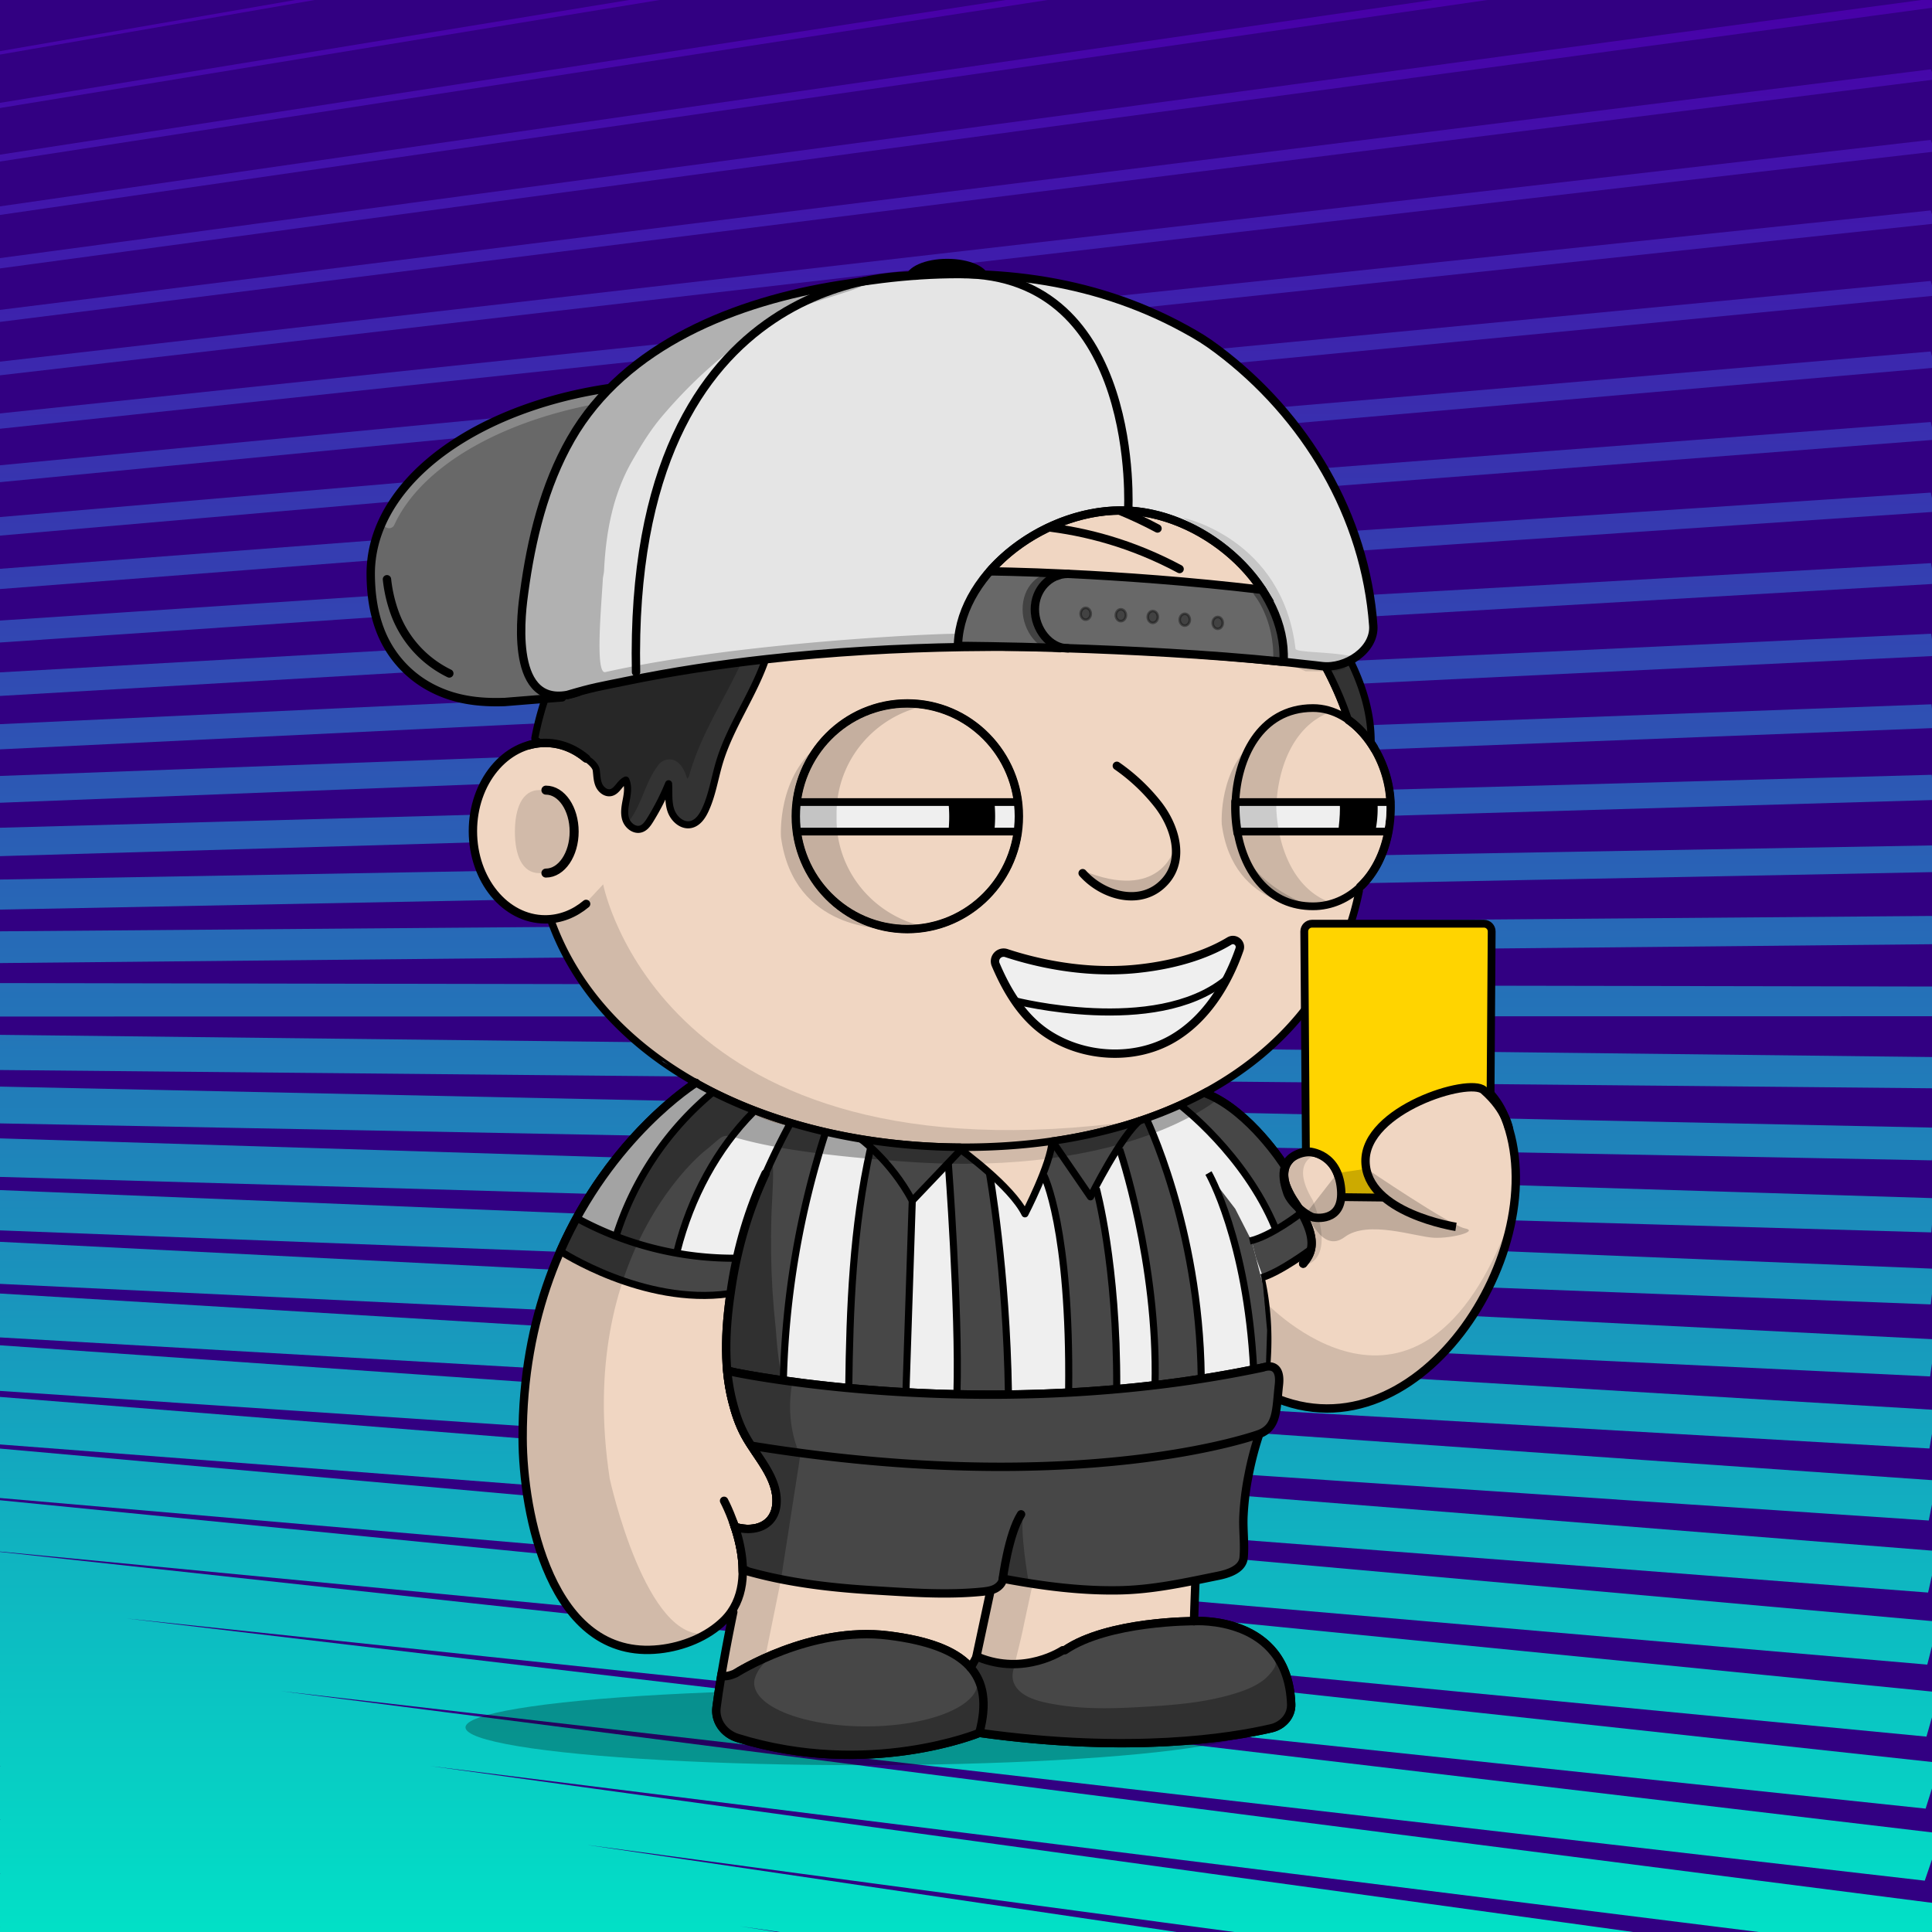 <svg xmlns="http://www.w3.org/2000/svg" xmlns:xlink="http://www.w3.org/1999/xlink" viewBox="0 0 3000 3000" width="100%" height="100%"><defs><style>.cls-1-490{fill:none;}.cls-2-490{clip-path:url(#clip-path);}.cls-3-490{fill:#320082;}.cls-4-490{fill:url(#linear-gradient-490);}.cls-5-490{fill:url(#linear-gradient-2-490);}.cls-6-490{fill:url(#linear-gradient-3-490);}.cls-7-490{fill:url(#linear-gradient-4-490);}.cls-8-490{fill:url(#linear-gradient-5-490);}.cls-9-490{fill:url(#linear-gradient-6-490);}.cls-1-4900-490{fill:url(#linear-gradient-7-490);}.cls-1-4901-490{fill:url(#linear-gradient-8-490);}.cls-1-4902-490{fill:url(#linear-gradient-9-490);}.cls-1-4903-490{fill:url(#linear-gradient-1-4900-490);}.cls-1-4904-490{fill:url(#linear-gradient-1-4901-490);}.cls-1-4905-490{fill:url(#linear-gradient-1-4902-490);}.cls-1-4906-490{fill:url(#linear-gradient-1-4903-490);}.cls-1-4907-490{fill:url(#linear-gradient-1-4904-490);}.cls-1-4908-490{fill:url(#linear-gradient-1-4905-490);}.cls-1-4909-490{fill:url(#linear-gradient-1-4906-490);}.cls-2-4900-490{fill:url(#linear-gradient-1-4907-490);}.cls-2-4901-490{fill:url(#linear-gradient-1-4908-490);}.cls-2-4902-490{fill:url(#linear-gradient-1-4909-490);}.cls-2-4903-490{fill:url(#linear-gradient-2-4900-490);}.cls-2-4904-490{fill:url(#linear-gradient-2-4901-490);}.cls-2-4905-490{fill:url(#linear-gradient-2-4902-490);}.cls-2-4906-490{fill:url(#linear-gradient-2-4903-490);}.cls-2-4907-490{fill:url(#linear-gradient-2-4904-490);}.cls-2-4908-490{fill:url(#linear-gradient-2-4905-490);}.cls-2-4909-490{fill:url(#linear-gradient-2-4906-490);}.cls-3-4900-490{fill:url(#linear-gradient-2-4907-490);}.cls-3-4901-490{fill:url(#linear-gradient-2-4908-490);}.cls-3-4902-490{fill:url(#linear-gradient-2-4909-490);}.cls-3-4903-490{fill:url(#linear-gradient-3-4900-490);}</style><clipPath id="clip-path"><rect class="cls-1-490" width="3000" height="3000"/></clipPath><linearGradient id="linear-gradient-490" x1="1489.91" y1="3066.39" x2="1489.91" y2="1.02" gradientUnits="userSpaceOnUse"><stop offset="0" stop-color="#00e6c7"/><stop offset="0.04" stop-color="#03dcc6"/><stop offset="0.71" stop-color="#343fb1"/><stop offset="1" stop-color="#4800a8"/></linearGradient><linearGradient id="linear-gradient-2-490" x1="1491.48" y1="3066.39" x2="1491.48" y2="1.03" xlink:href="#linear-gradient-490"/><linearGradient id="linear-gradient-3-490" x1="1491.59" y1="3066.39" x2="1491.59" y2="1.05" xlink:href="#linear-gradient-490"/><linearGradient id="linear-gradient-4-490" x1="1491.8" y1="3066.4" x2="1491.8" y2="1.01" xlink:href="#linear-gradient-490"/><linearGradient id="linear-gradient-5-490" x1="1491.9" y1="3066.4" x2="1491.9" y2="1" xlink:href="#linear-gradient-490"/><linearGradient id="linear-gradient-6-490" x1="1492.12" y1="3066.39" x2="1492.12" y2="1.02" xlink:href="#linear-gradient-490"/><linearGradient id="linear-gradient-7-490" x1="1492.22" y1="3066.4" x2="1492.22" y2="0.99" xlink:href="#linear-gradient-490"/><linearGradient id="linear-gradient-8-490" x1="1492.38" y1="3066.38" x2="1492.38" y2="1.04" xlink:href="#linear-gradient-490"/><linearGradient id="linear-gradient-9-490" x1="1492.43" y1="3066.34" x2="1492.43" y2="1.1" xlink:href="#linear-gradient-490"/><linearGradient id="linear-gradient-1-4900-490" x1="1492.59" y1="3066.45" x2="1492.59" y2="0.96" xlink:href="#linear-gradient-490"/><linearGradient id="linear-gradient-1-4901-490" x1="1492.69" y1="3066.38" x2="1492.69" y2="1.05" xlink:href="#linear-gradient-490"/><linearGradient id="linear-gradient-1-4902-490" x1="1492.85" y1="3067.55" x2="1492.85" y2="-0.21" xlink:href="#linear-gradient-490"/><linearGradient id="linear-gradient-1-4903-490" x1="1492.74" y1="3066.43" x2="1492.74" y2="0.92" xlink:href="#linear-gradient-490"/><linearGradient id="linear-gradient-1-4904-490" x1="1492.63" y1="3066.39" x2="1492.63" y2="0.95" xlink:href="#linear-gradient-490"/><linearGradient id="linear-gradient-1-4905-490" x1="1492.54" y1="3066.31" x2="1492.54" y2="1" xlink:href="#linear-gradient-490"/><linearGradient id="linear-gradient-1-4906-490" x1="1492.48" y1="3066.31" x2="1492.48" y2="1.01" xlink:href="#linear-gradient-490"/><linearGradient id="linear-gradient-1-4907-490" x1="1492.43" y1="3066.34" x2="1492.43" y2="1" xlink:href="#linear-gradient-490"/><linearGradient id="linear-gradient-1-4908-490" x1="1492.43" y1="3066.35" x2="1492.43" y2="1" xlink:href="#linear-gradient-490"/><linearGradient id="linear-gradient-1-4909-490" x1="1492.42" y1="3066.41" x2="1492.42" y2="0.96" xlink:href="#linear-gradient-490"/><linearGradient id="linear-gradient-2-4900-490" x1="1492.32" y1="3066.41" x2="1492.32" y2="0.96" xlink:href="#linear-gradient-490"/><linearGradient id="linear-gradient-2-4901-490" x1="1492.38" y1="3066.33" x2="1492.38" y2="0.98" xlink:href="#linear-gradient-490"/><linearGradient id="linear-gradient-2-4902-490" x1="1492.38" y1="3066.32" x2="1492.38" y2="0.99" xlink:href="#linear-gradient-490"/><linearGradient id="linear-gradient-2-4903-490" x1="1492.38" y1="3066.33" x2="1492.38" y2="0.99" xlink:href="#linear-gradient-490"/><linearGradient id="linear-gradient-2-4904-490" x1="1492.38" y1="3066.38" x2="1492.38" y2="0.98" xlink:href="#linear-gradient-490"/><linearGradient id="linear-gradient-2-4905-490" x1="1492.43" y1="3066.39" x2="1492.43" y2="0.98" xlink:href="#linear-gradient-490"/><linearGradient id="linear-gradient-2-4906-490" x1="1492.42" y1="3066.34" x2="1492.42" y2="0.98" xlink:href="#linear-gradient-490"/><linearGradient id="linear-gradient-2-4907-490" x1="1492.48" y1="3066.33" x2="1492.48" y2="0.98" xlink:href="#linear-gradient-490"/><linearGradient id="linear-gradient-2-4908-490" x1="1492.54" y1="3066.36" x2="1492.54" y2="0.98" xlink:href="#linear-gradient-490"/><linearGradient id="linear-gradient-2-4909-490" x1="1492.64" y1="3066.37" x2="1492.64" y2="0.99" xlink:href="#linear-gradient-490"/><linearGradient id="linear-gradient-3-4900-490" x1="1492.64" y1="3066.34" x2="1492.64" y2="0.98" xlink:href="#linear-gradient-490"/></defs><g class="cls-2-490"><rect class="cls-3-490" width="3000" height="3000"/><polygon class="cls-4-490" points="1626.07 3257.84 2981.18 3479.24 3021.35 3395.26 1384.65 3121.67 2982.76 3367.36 3019.77 3285.59 1148.26 2990.95 2984.22 3255.63 3018.3 3175.92 908.52 2864.35 2985.7 3143.9 3016.83 3066.32 667.51 2742.24 2987.27 3032.02 3015.25 2956.65 435.01 2625.79 2988.75 2920.29 3013.88 2846.98 195.37 2513.03 2990.11 2808.41 3012.51 2737.38 -1.48 2409.61 -29.87 2489.26 -0.64 2492.35 -31.55 2571.99 -0.21 2575.6 -33.44 2654.65 0.2 2658.84 -35.33 2737.38 0.42 2742.16 -37.22 2820.03 0.42 2825.48 -39.12 2902.77 0.42 2908.88 -41.22 2985.5 0.2 2992.2 -43.11 3068.08 2979.61 3590.97 3022.93 3505.01 1626.07 3257.84"/><polygon class="cls-5-490" points="3011.14 2627.78 -3.15 2329.24 -28.18 2406.52 2991.38 2696.6 3011.14 2627.78"/><polygon class="cls-6-490" points="3009.89 2518.11 -4.74 2248.93 -26.71 2323.79 2992.65 2584.79 3009.89 2518.11"/><polygon class="cls-7-490" points="3008.73 2408.51 -6.31 2168.63 -25.13 2240.98 2993.91 2472.92 3008.73 2408.51"/><polygon class="cls-8-490" points="3007.57 2298.91 -7.79 2088.4 -23.76 2158.18 2994.95 2361.04 3007.57 2298.91"/><polygon class="cls-9-490" points="3006.53 2189.38 -9.04 2008.03 -22.29 2075.45 2996.01 2249.23 3006.53 2189.38"/><polygon class="cls-1-4900-490" points="3005.47 2079.72 -10.3 1927.79 -21.03 1992.57 2997.06 2137.35 3005.47 2079.72"/><polygon class="cls-1-4901-490" points="2998.11 2025.47 3004.52 1970.12 -11.67 1847.49 -19.77 1909.76 2998.11 2025.47"/><polygon class="cls-1-4902-490" points="2998.95 1913.66 3003.57 1860.52 -12.84 1767.27 -18.71 1826.95 2998.95 1913.66"/><polygon class="cls-1-4903-490" points="2999.8 1801.79 3002.74 1750.99 -13.88 1686.96 -17.56 1744.07 2999.8 1801.79"/><polygon class="cls-1-4904-490" points="3000.64 1689.9 3001.89 1641.39 -14.72 1606.73 -16.51 1661.35 3000.64 1689.9"/><polygon class="cls-1-4905-490" points="-15.56 1578.47 3001.26 1578.02 3001.26 1531.87 -15.56 1526.5 -15.56 1578.47"/><polygon class="cls-1-4906-490" points="3000.64 1422.27 -16.41 1446.27 -14.94 1495.59 3001.89 1466.14 3000.64 1422.27"/><polygon class="cls-1-4907-490" points="3000 1312.75 -17.25 1366.04 -14.1 1412.71 3002.52 1354.19 3000 1312.75"/><polygon class="cls-1-4908-490" points="2999.58 1203.08 -17.87 1285.81 -13.57 1329.82 3002.95 1242.23 2999.58 1203.08"/><polygon class="cls-1-4909-490" points="2999.16 1093.63 -18.4 1205.58 -13.04 1247.02 3003.37 1130.5 2999.16 1093.63"/><polygon class="cls-2-4900-490" points="2998.74 984.03 -18.93 1125.35 -12.62 1164.21 3003.79 1018.55 2998.74 984.03"/><polygon class="cls-2-4901-490" points="2998.53 874.43 -19.24 1045.12 -12.2 1081.34 3004.1 906.59 2998.53 874.43"/><polygon class="cls-2-4902-490" points="2998.21 764.9 -19.57 964.89 -11.89 998.46 3004.41 794.71 2998.21 764.9"/><polygon class="cls-2-4903-490" points="2998.11 655.3 -19.77 884.74 -11.78 915.58 3004.41 682.84 2998.11 655.3"/><polygon class="cls-2-4904-490" points="3004.52 570.96 2998.01 545.78 -19.77 804.58 -11.56 832.69 3004.52 570.96"/><polygon class="cls-2-4905-490" points="3004.52 459.07 2998.01 436.26 -19.77 724.35 -11.56 749.81 3004.52 459.07"/><polygon class="cls-2-4906-490" points="3004.52 347.19 2998.11 326.74 -19.77 644.04 -11.67 667.01 3004.52 347.19"/><polygon class="cls-2-4907-490" points="3004.41 235.32 2998.11 217.21 -19.66 563.82 -11.78 584.13 3004.41 235.32"/><polygon class="cls-2-4908-490" points="3004.21 123.44 2998.32 107.61 -19.35 483.58 -11.98 501.33 3004.21 123.44"/><polygon class="cls-2-4909-490" points="3003.99 11.55 2998.53 -1.99 -19.14 403.36 -12.31 418.44 3003.99 11.55"/><polygon class="cls-3-4900-490" points="3003.68 -100.33 2998.95 -111.51 -18.71 323.13 -12.62 335.56 3003.68 -100.33"/><polygon class="cls-3-4901-490" points="3003.37 -212.28 2999.27 -221.11 -18.29 242.97 -13.15 252.84 3003.37 -212.28"/><polygon class="cls-3-4902-490" points="3002.95 -324.08 2999.8 -330.71 -17.67 162.59 -13.68 169.96 3002.95 -324.08"/><polygon class="cls-3-4903-490" points="3002.32 -435.96 3000.22 -440.23 -17.03 82.37 -14.3 87.22 3002.32 -435.96"/></g><defs><style>.cls-1-52{opacity:0.27;}.cls-2-52{fill:#f0d6c2;}.cls-3-52,.cls-4-52{fill:none;stroke:#000;stroke-linecap:round;stroke-miterlimit:10;}.cls-3-52{stroke-width:13px;}.cls-4-52{stroke-width:14px;}.cls-5-52{opacity:0.13;}</style></defs><g id="body_ground_shadwo-52" data-name="body ground shadwo"><ellipse class="cls-1-52" cx="1334.82" cy="2682.24" rx="612.02" ry="58.67"/></g><g id="TONE_1" data-name="TONE 1"><path class="cls-2-52" d="M1075.21,1684.92l-86.3,76.44-81.19,108.46-57.17,122.51-32.25,136.1-6.75,96.68,6.35,91.23L835,2395.21l31.39,75.86,38.09,50.13,47.54,31,78.62,9.8,53.8-18.18,39.91-27.63,14.26-12.89-9.88,50-15.22,91.24,2.66,29.33,13.85,17,51.09,17.73,78.1,16.35h75.62l66.58-5.32,48.93-8.42,52-13.82,24.82-6.52,41.94,6.07,126.13,9.16,99.75-.28,77.23-5.54,66.85-9.41,35-7.15,26.94-20.17,3.93-17.17-4.13-32.14-26.1-52.19-43.66-30.74-77-13.9,10.76-205.51s11.6-13.31,15.48-16.39,47-58.42,47-58.42l25-55.24,10.56-19.26,31.14,13.27,62.08,11.3,70.55-7.08,44-23.38,49.3-35.46,42.09-44.1,45.13-60.73,24.32-63.88,17.23-65.23,5.15-65.54-6.61-53.5-17.62-48.7-32.84-34.56-44.43-25.16-50.48-7-43.5-2.38-47.62,10.35-47.78,27.42L2036,1718.43l-4.92,39.57,4.92,33.29-26.16,5.63-11.5,8.85-4.35,6.33-38.65-58.25-40.72-31.51-40.6-26.81,31.43-17.16,63.7-49.54,45.12-49.55L2062,1514.7l25.66-53.08,19.46-60.16,22-45.61s67.57-79.84,0-202.29c-1-1.73.06-10,.06-10l-42.42-40.22-26.54-55.74-22.12-48.66-38.92-53.08-40.7-42.47-35.39-32.73-84.93-62.81-67.24-33.62-70.78-27.43-73.43-21.23L1533,712.27l-76.08-3.54-109.71,10.61-100.85,26.55-81.4,33.62-67.24,37.15-77,58.39L963.2,934.33l-61.93,81.39-29.2,69-23.37,63.1-6.32,5.84L794.78,1169l-33.87,33-22.55,52v62.59l15.25,50.65L781,1405l52.34,22.55,25.51,2.22,26.54,65.47,44.24,61.93,38.93,41.58,61.93,50.43,47.77,29.19Z"/><path class="cls-3-52" d="M1188.61,1822.33c-25.84,55.2-43,113.78-52.34,173.17-9.26,58.83-13.91,121.32.77,179.71,4.69,18.63,10.62,36.6,19.91,53.7,18.31,33.72,51.4,65.64,48.8,105.78-2.14,33.08-31.85,46-64.61,36.29"/><path class="cls-3-52" d="M1875.87,1822.33s102.57,98.45,91,287.14c0,0-3.62,117-95.28,193.58a25.6,25.6,0,0,0-9.21,18.23c-1.49,27.45-5.31,101.95-8.34,196,0,0,145.74-10.32,150.89,129,.65,17.51-12.29,33-30.87,37.34-61.79,14.38-217.56,40-453.39,7.15,0,0-171.42,71-375.08,8-21.91-6.79-35.72-26.6-33-47.6,3.64-28.11,11-75.14,26-147.9"/><path class="cls-3-52" d="M1142.45,2598.2s115.4-73.83,237.21-58.6,165.4,61,141,151.19"/><path class="cls-3-52" d="M1854.07,2517.33s-133.35-.74-200.62,45.13"/><line class="cls-3-52" x1="1511.37" y1="2594.76" x2="1564.29" y2="2347.39"/><path class="cls-3-52" d="M1962.82,2162.51c234.13,119.66,454.59-224.88,374-427.73-28.07-70.68-107.32-90.8-182.53-84.12,0,0-145.76,11-120.63,133.23"/><path class="cls-3-52" d="M2078,1825.24c-8.17-25.5-34.33-44.87-63.48-32.33-21.57,9.27-24.07,30.78-17,49.43a121.09,121.09,0,0,0,13,24.25c40.21,59.72,25.13,80.86,13.07,95.56"/><path class="cls-3-52" d="M1994,1809.24s-53-83.28-120-110.78"/><path class="cls-4-52" d="M847.68,1226.92c24.22,0,43.86,28.83,43.86,64.39s-19.64,64.39-43.86,64.39"/><g class="cls-5-52"><path d="M1094.33,1787.19s-201.47,157.92-147.5,509.15c0,0,56.62,258.34,152.17,239.76l-45.17,19.08L987.54,2562l-45-14-53-42.94L852,2442.22s-19.3-58-20-60.58-15.21-73-15.21-73l-4.07-66,3.05-93.58,14.8-87.89,24.13-80.54,29.56-68.17,35.67-59,31.53-47.85,30.94-37.14,43.33-39.74,34.35-32.8,20.29-14.44-27.3-18.43-64-47.48-59.57-58.39-27.71-38.8-42.45-63.51-.62-25.09,42.47-18.58,35.39-38s89.35,468.89,829,367.15c13.61-1.87-115.08,25.45-101.63,22.66l90.13-18.72,59.92-21.23,59.94-27.48,16.88,11.15s-138.51,121.21-481.78,97.32S1157.34,1736.76,1094.33,1787.19Z"/><path d="M887.11,1291.31c0,35.64-22.14,64.54-49.45,64.54s-38.13-28.59-38.13-64.23,10.82-64.85,38.13-64.85S887.11,1255.67,887.11,1291.31Z"/><path d="M1573.17,2594.76c5-22.44,11.15-45.09,15.5-66,9.65-46.4,21-93.08,27.47-140,1.38-10.09,10.82-41.24-4.4-41.86a345.39,345.39,0,0,0-47.38,1.36l-45,207c-2.76,12.73-5.54,25.71-4.26,38.67,1.7,17.12,10.15,32.84,11.64,50,1.1,12.68-9.17,31.37,0,42.38,4.14,5,11.17,6.24,17.6,7.11,54.93,7.46,110,10.25,165.29,12.64h.92l112.2-1.68a17.54,17.54,0,0,0,1.77-.12l105.39-13.38,40.32-6.53a15.92,15.92,0,0,0,7-3l13.67-10.24c19.81-14.84,7.66-38.52,6.72-57.27l-8.71-23.49-9.17-10c5.94,6.46-12.78,24.53-16.48,27.49-13.29,10.63-30,17-46.12,22-49.56,15.11-100.57,18.33-151.92,21.17-41.23,2.29-82.9,2.88-123.77-3.88-14.26-2.36-29.29-5.19-42.53-11.13C1581.78,2628.28,1568.73,2614.52,1573.17,2594.76Z"/><path d="M1964,2021.1s239.6,257.11,382-130.4l-20.31,76.86L2277.13,2057l-57.28,64.14-72.94,47.35-81.48,18.63-48.89-5-53.72-19.66v-31.7l5.41-52.55Z"/><path d="M2047.55,1791.7s-47.47,7.88-9.43,71.58c0,0,38.93,88.47-12.38,101.74,0,0,7.07-21.24,8.84-23s-1-30.6-1-30.6l-15.51-33.06s-18.7-31.29-20.56-36,4.37-40.57,4.37-40.57l22.84-10.07,20.1-2.71Z"/><path d="M2158.44,1650.06s-139.78,42.47-82.27,165.44l-16.53-15s-22.62-9.72-24.28-13.26-4.87-29.41-4.59-31.07,5.2-35,5.2-35l19.58-28,29.33-21.85Z"/><path d="M910.12,1177.54s78.74-358.22,369.81-437l-115,38.93-81,47.6-83.15,68.5-73.31,85.71-52.94,78.26-27.88,94,40.48,9.18Z"/><path d="M1527.19,2638.53,1517,2606.15a27.42,27.42,0,0,1,.89,6.92c0,37.38-77.63,67.68-173.4,67.68s-173.4-30.3-173.4-67.68c0-10.07,8.47-24.59,18.57-33.18l1.72-5.79a2.09,2.09,0,0,1-2.82-2.32L1229,2372.66a44.63,44.63,0,0,1,51.53-35c28.26,5,69.15,9.6,119.68,9.6-108.73,0-195.06-106.63-211.45-199.06-8.65-48.77-14.07-95.19-13.38-144.66.75-52.56,2.46-108.52,10.89-166.33a2.09,2.09,0,0,0-4-1.14c-22.2,50.76-92.27,233.07-29,385.72a1.4,1.4,0,0,0,.15.3l43,70.9a2.56,2.56,0,0,1,.24.56l4.42,17a62.9,62.9,0,0,1-1.35,36.2l-4.83,14.12a2.11,2.11,0,0,1-1.14,1.24l-26.61,11.66a2.06,2.06,0,0,1-1.07.16l-21.94-2.52a2.1,2.1,0,0,0-2.27,2.61l7.71,29.28a1.59,1.59,0,0,1,.06.38l3.63,49.69a2.11,2.11,0,0,1-.08.75l-14.6,49.1-.06.26-24.2,149.68a2.1,2.1,0,0,0,0,.79l6,26.41a2.08,2.08,0,0,0,1.18,1.45l59.31,26.68a2,2,0,0,0,.49.15l69,12.26.26,0,84.09,4h.26l60.19-4.53.24,0,83.39-16a1.05,1.05,0,0,0,.24-.06l40.42-13a2.09,2.09,0,0,0,1.43-1.73l6.33-50.94"/><path d="M1918.06,2248.79s-59.53,81.86-149.77,94c0,0,23,15,91.12-2.65l4.42-20.35,8.85-16.81,10.48-10.21"/></g><path d="M2129.2,1143.53a144,144,0,0,0-31.17-30.72,536.58,536.58,0,0,0-23-56.35c-32.82-68.83-79.79-130.63-139.61-183.69s-129.34-94.63-206.81-123.7c-80.17-30.08-165.32-45.33-253.08-45.33a723.09,723.09,0,0,0-219.4,33.67,674.64,674.64,0,0,0-187.55,93.24c-56,39.93-104,87.44-142.51,141.21-39.24,54.78-67.57,114.53-84.18,177.58a5.75,5.75,0,0,0,11.12,2.93c16.26-61.69,44-120.17,82.41-173.82,37.78-52.73,84.83-99.34,139.84-138.54a663,663,0,0,1,184.36-91.64,711.53,711.53,0,0,1,215.91-33.13c86.38,0,170.17,15,249,44.6,76.14,28.57,144.52,69.46,203.22,121.54s104.7,112.6,136.85,180a522.14,522.14,0,0,1,24.57,61.08c1.7,1.17,3.39,2.41,5.06,3.7.85.67,1.71,1.35,2.55,2l.54.43c.91.76,1.82,1.54,2.72,2.34l.82.73c.88.79,1.76,1.59,2.63,2.42.22.2.43.42.65.63a141.8,141.8,0,0,1,14.69,16.6c21.6,28.51,34,65.55,34,101.63,0,40.38-11.31,77.31-31.91,104.43h0c-.65.86-1.31,1.7-2,2.53-.89,1.11-1.79,2.18-2.69,3.24l-1,1.09c-.6.69-1.2,1.36-1.81,2-.38.42-.77.83-1.16,1.25-.57.6-1.14,1.19-1.72,1.78-.39.4-.78.81-1.18,1.2-.91.9-1.83,1.8-2.76,2.66-20,109.66-76.83,202.64-167.34,272.26-54.72,42.09-120.47,74.65-195.41,96.79s-157.82,33.42-245.91,33.42c-73.58,0-145.3-7.85-213.16-23.33S1154,1714,1098,1684.31c-117.39-62.14-199.49-151.36-237.44-258a5.75,5.75,0,0,0-10.83,3.85c38.92,109.43,122.91,200.84,242.89,264.35,56.87,30.1,120.69,53.35,189.67,69.09,68.7,15.67,141.28,23.62,215.72,23.62,89.2,0,173-11.4,249.17-33.89,76.31-22.54,143.31-55.75,199.16-98.7,91.16-70.12,149-163.31,170.49-273.08a136.34,136.34,0,0,0,12.27-13.43c23.68-29.62,36.73-70.49,36.73-115.08C2165.83,1214.15,2152.48,1174.25,2129.2,1143.53Z"/><path class="cls-3-52" d="M910.12,1403.57c-18.06,15.13-39.93,24-63.49,24-62,0-112.3-61.34-112.3-137s50.28-137,112.3-137c23.56,0,45.43,8.85,63.49,24"/><path class="cls-3-52" d="M1124.34,2330.45s65.27,121.25,0,185.71c-26,25.66-63.7,40.75-100.54,44.76-169.74,18.5-211.9-213.21-212.25-327.21-1.19-384.43,268.87-552.24,268.87-552.24"/></g><defs><style>.cls-1-137{fill:#8cc9ff;}.cls-2-137{fill:#efefef;}.cls-3-137{fill:#474747;}.cls-4-137{opacity:0.32;}.cls-5-137,.cls-6-137,.cls-7-137,.cls-8-137,.cls-9-137{fill:none;}.cls-1-1370-137,.cls-5-137,.cls-7-137,.cls-8-137,.cls-9-137{stroke:#000;}.cls-1-1370-137,.cls-5-137{stroke-linecap:round;}.cls-1-1370-137,.cls-5-137,.cls-7-137,.cls-8-137{stroke-miterlimit:10;}.cls-1-1370-137,.cls-5-137,.cls-7-137{stroke-width:13px;}.cls-8-137,.cls-9-137{stroke-width:11px;}.cls-9-137{stroke-linejoin:round;}.cls-1-1370-137{fill:#32af67;}.cls-1-1371-137{opacity:0.28;}</style></defs><path class="cls-1-137" d="M1030.44,1649.18l7.67,4.68q-5.37-3.66-10.78-7.22Z"/><path class="cls-2-137" d="M1206,2142c63,13,121,19,183,24,15,2,30-2,45-2,81,1,162,5,243,0,67-5,131-11,199-22,30.74-5.49,60-11.59,88.2-20.6A716.65,716.65,0,0,0,1959,1987c-1-5,6-6,10-8,25-9,55-20,62-42,12-33-21-65-34-97a51.8,51.8,0,0,1-1.32-30.39l-1.72,2.49-38.65-58.25-40.72-31.51-37.83-25c-10.85,4.45-21.76,9-32.76,13.64-32,14-66,23-100,34a679.18,679.18,0,0,1-107.76,25.76c-11.57,38.13-30.82,74.33-43.24,112.24-13-16-25-34-42-48-19-17-39-31-58-49a36.43,36.43,0,0,0-5.88-5.42c-25.2.66-50.53,1-76.12-1.58a1652,1652,0,0,1-193-32c-40-9-74-30-111-48-10.06-4.65-21.32-9.3-31-15.8l-.79,1.72-86.3,76.44-81.19,108.46-34.2,73.29c77.18,46.67,169.21,75.23,259.48,64.89-4.07,39.45-5.49,79.89-1.3,119.5A251.64,251.64,0,0,1,1166,2139C1179,2144,1192,2139,1206,2142Z"/><path class="cls-3-137" d="M2000.83,2614.16l-26.1-52.19-43.66-30.74-74.91-13.52A765.27,765.27,0,0,0,1766,2524c-49,7-88,35-134,50-37,13-79,17-115-2-1,8-4,17-5,25-57-66-152-68-233-53-52,9-94,35-141,58a57.86,57.86,0,0,1-18.17,4.57l-6.33,37.92,2.66,29.33,13.85,17,51.09,17.73,78.1,16.35h75.62l66.58-5.32,48.93-8.43,52-13.81,24.82-6.52,41.94,6.07,126.13,9.16,99.75-.28,77.23-5.54,66.85-9.41,35-7.15,26.94-20.17,3.93-17.17Z"/><polygon class="cls-3-137" points="1107 1699 1048.86 1753.17 1017.85 1793.67 984.77 1849.87 962.77 1901.18 955.96 1921.56 1047.53 1945.41 1051.4 1938.37 1071.18 1881.03 1098.75 1822.33 1131.6 1771.24 1169.3 1725.42 1129.19 1706.83 1107 1699"/><path class="cls-3-137" d="M1227.27,1744.14c-2.3,4.26-25.77,50.55-25.77,50.55l-29.14,65.57-25.66,75.09-15.1,93.91-2.41,103.64,87.15,12v-26.38l7-83.56,12.87-92.2,18.75-89.48,18.78-68.77,7.62-24.44Z"/><path class="cls-3-137" d="M1351.43,1784.56l-10.91,55.93-13.45,104.93-6.3,101.52-2.83,112.35h30.81l58,3.77,3.36-101.81,4-120.85v-80.58S1368.41,1795.25,1351.43,1784.56Z"/><polygon class="cls-3-137" points="1472.41 1811.37 1478.31 1894.6 1485.15 2042.4 1486.51 2165.6 1527.19 2165.6 1565.9 2163.81 1565.9 2108.77 1558.63 1977.19 1543.15 1868.05 1536.49 1822.21 1492.01 1785.31 1479.46 1798.49 1472.41 1811.37"/><path class="cls-3-137" d="M1618.67,1825.27c-1,2.6,15.92,41.63,15.92,41.63l16.72,98.12,7.67,120.35.41,73.92h74.66v-55.8l-7.36-108.95L1714.92,1906l-12.55-60.32-9.8,10.55-55-78.93-7.31,21.48Z"/><polygon class="cls-3-137" points="1738.56 1784.56 1776.81 1942.81 1789.35 2036.22 1793.78 2118.56 1793.6 2150.24 1865.23 2141.06 1863.02 2081.62 1852.38 1987.26 1829 1877 1801.25 1788.99 1778.52 1738.56 1761.61 1741.59 1738.56 1784.56"/><polygon class="cls-3-137" points="1833.57 1716.8 1911.6 1794.75 1983.26 1908.38 2018.29 1884.84 2003.41 1853.33 1993.96 1828.29 1993.96 1812.1 1965.67 1771.72 1929.21 1734.31 1893.56 1708.21 1870.56 1697.11 1833.57 1716.8"/><path class="cls-3-137" d="M1885.82,1835c2.86,1.79,27.23,80.81,27.93,83.27s24.88,120.62,24.88,120.62l8,87.19,19-2.65,1.94-57.59-6.57-71.33-17.37-67.48L1918.06,1877Z"/><path class="cls-3-137" d="M897.19,1892.39c2.67,1.44,51.95,29.17,51.95,29.17l61.83,16.81,57.43,10.44,59.22,5h15.73l-7.85,38.5-6.31,19.28-71.44-1.92-75.3-15.92-62.34-24L870,1942.81,882,1916.5l11.25-26.26Z"/><polygon class="cls-3-137" points="2018.29 1884.84 1987.32 1905.95 1943.65 1927.06 1950.53 1953.78 1962.82 1987.38 2001.7 1967.4 2036.35 1936.11 2033.58 1911.42 2021.11 1884.84 2018.29 1884.84"/><path class="cls-3-137" d="M1490.26,1780.88l-17.85,0-82.94-3.65-47.7-4.52,33.16,32.18,41.68,59.57,22.07-23.18,47.83-54.18,11.18,1.55C1495.29,1786,1492.8,1783.39,1490.26,1780.88Z"/><path class="cls-3-137" d="M1722,1757.37l-58.06,9.09-22.77,4.25c-.86,2.71-1.7,5.43-2.47,8.16l21.17,30.37,32.72,46.94,31.15-53.44,34.5-58.6,3.39-2.55Z"/><path class="cls-4-137" d="M1765.63,1740.3l-.62.08-3.4,1.21C1766.13,1740.51,1768,1740,1765.63,1740.3Z"/><path class="cls-4-137" d="M1870.56,1697.1l3.64-1.43-.21-.14Z"/><path class="cls-4-137" d="M1890.87,1706.68l-16.67-11-3.64,1.43L1814.05,1723l-19.4,6.87c-53,23.06-108.21,36.55-164.33,43.65-1.61,8.93-2.74,17.82-4.84,25.81C1811.91,1775.77,1890.87,1706.68,1890.87,1706.68Z"/><path class="cls-4-137" d="M1524,1804c-10.73-7.38-18.76-16.1-27.11-24.06-32.36-.58-64.73-2.41-96.89-4.94-56-5-110-20-168-30-56.11-10.64-101.93-39.06-152.84-62.64l-19,13.55-34.35,32.8-43.33,39.74-30.94,37.14L920,1853.44l-35.67,59-12.77,29.45a497.37,497.37,0,0,0,96,45.61c45.47-136.57,126.79-200.32,126.79-200.32,63-50.43-28.5-7.08,314.76,16.81,42.61,3,82.06,3.69,118.48,2.7A28.11,28.11,0,0,0,1524,1804Z"/><path class="cls-4-137" d="M1997.61,2613.79l-8.71-23.49-9.17-10c5.94,6.46-12.78,24.53-16.48,27.49-13.29,10.63-30,17.06-46.12,22-49.56,15.11-100.57,18.33-151.92,21.17-41.23,2.29-82.9,2.88-123.77-3.88-14.26-2.36-29.29-5.19-42.53-11.13-17.13-7.67-30.18-21.43-25.74-41.19q1.49-6.59,3.07-13.16c-20.23,1.06-41-4.36-59.75-12a91.17,91.17,0,0,0-1.36,24.27c1.7,17.12,10.15,32.84,11.64,50,1.1,12.68-9.17,31.37,0,42.38,4.14,5,11.17,6.24,17.6,7.11,54.93,7.46,110,10.25,165.29,12.64h.92l112.2-1.68a17.54,17.54,0,0,0,1.77-.12l105.39-13.38,40.32-6.53a15.92,15.92,0,0,0,7-3l13.67-10.24C2010.7,2656.22,1998.55,2632.54,1997.61,2613.79Z"/><path class="cls-4-137" d="M1199.5,2003.56c-2.33-37.7-2.79-75.5-1.7-113.25.52-17.85,1.83-35.66,2.39-53.5.23-7.41.36-14.86.21-22.28,0-1.28-1.13-9.19-.84-9.62-27.9,41.51-92.77,202.1-66.8,331.39,28.63,4.74,58.77,5.16,87.81,7.56-11.54-1-14.92-71.5-16-81Q1201.33,2033.25,1199.5,2003.56Z"/><path class="cls-4-137" d="M1121.94,2606.35l-7.56,46.73a2.1,2.1,0,0,0,0,.79l6,26.41a2.08,2.08,0,0,0,1.18,1.45l59.31,26.68a2,2,0,0,0,.49.15l69,12.26.26,0,84.09,4h.26l60.19-4.53.24,0,83.39-16a1.05,1.05,0,0,0,.24-.06l40.42-13a2.09,2.09,0,0,0,1.43-1.73l6.33-50.94L1517,2606.15a27.42,27.42,0,0,1,.89,6.92c0,37.38-77.63,67.68-173.4,67.68s-173.4-30.3-173.4-67.68c0-10.07,8.47-24.59,18.57-33.18l1.41-4.73c-17.53,8.63-34.94,18-53.09,26.84A57.17,57.17,0,0,1,1121.94,2606.35Z"/><path class="cls-4-137" d="M1918.06,2248.79s-59.53,81.86-149.77,94c0,0,23,15,91.12-2.65l4.42-20.35,8.85-16.81,10.48-10.21"/><path class="cls-5-137" d="M869.47,1944.06c79-180.62,211-262.59,211-262.59"/><path class="cls-5-137" d="M1138.85,2364.28c7.42,20.82,14.84,48.84,14.49,77"/><path class="cls-5-137" d="M1188.61,1822.33c-25.84,55.2-43,113.78-52.34,173.17-9.26,58.83-13.91,121.32.77,179.71,4.69,18.63,10.62,36.6,19.91,53.7,18.31,33.72,51.4,65.64,48.8,105.78-2.14,33.08-31.85,46-64.61,36.29"/><path class="cls-5-137" d="M1854.07,2517.33s145.74-10.32,150.89,129c.65,17.51-12.29,33-30.87,37.34-61.79,14.38-217.56,40-453.39,7.15,0,0-171.42,71-375.08,8-21.91-6.79-35.72-26.6-33-47.6,1.7-13.09,4.2-30.29,7.91-52.27"/><path class="cls-5-137" d="M1520.7,2690.79c24.36-90.24-19.23-135.95-141-151.19s-237.21,58.6-237.21,58.6-10.92,5.42-19.93,4.55"/><path class="cls-5-137" d="M1854.07,2517.33s-133.35-.74-200.62,45.13"/><path class="cls-5-137" d="M2001.88,1801.77c-9.61,10.84-9.72,26.51-4.37,40.57a121.09,121.09,0,0,0,13,24.25c40.21,59.72,25.13,80.86,13.07,95.56"/><path class="cls-5-137" d="M1994,1809.24s-53-83.28-120-110.78"/><path d="M1492.24,1775.65c-71.55-.4-141.3-8.22-207.39-23.29-68-15.52-130.87-38.41-186.85-68q-8.87-4.69-17.44-9.59a53.6,53.6,0,0,1-11,7q11.3,6.58,23,12.81c56.87,30.1,120.69,53.35,189.67,69.09,68.7,15.67,141.28,23.62,215.72,23.62l6.31,0C1500.27,1783.22,1496.35,1779.3,1492.24,1775.65Z"/><path d="M1885.82,1694.85c-4.14-2.36-8.22-5.23-13.2-5.76-39,21.61-82.09,39.41-128.7,53.18a791.34,791.34,0,0,1-112.21,24.2c-.87,4-1.57,8-2.23,11.93a805.49,805.49,0,0,0,117.7-25.1C1797.64,1738.39,1844,1718.82,1885.82,1694.85Z"/><path class="cls-6-137" d="M1129.19,2128.3l13.26,3s393.84,82.19,818.57-7.83"/><path class="cls-7-137" d="M1129.19,2128.3l13.26,3s393.84,82.19,818.57-7.83"/><path class="cls-8-137" d="M1107.44,1695.54a477.06,477.06,0,0,0-151.48,226"/><path class="cls-8-137" d="M1169.3,1727.25C1114,1783,1072.5,1859,1051.4,1942.81"/><path class="cls-8-137" d="M893.28,1890.24a508.39,508.39,0,0,0,253.42,63.48"/><path class="cls-8-137" d="M1227.27,1744.14a1051.54,1051.54,0,0,0-51.54,109.19"/><path class="cls-8-137" d="M1282.26,1757.37A1356.93,1356.93,0,0,0,1216.34,2145"/><path class="cls-8-137" d="M1351.43,1784.56c-27,121.14-32,246.11-33.49,370.29"/><line class="cls-8-137" x1="1416.61" y1="1862.97" x2="1406.71" y2="2163.06"/><path class="cls-8-137" d="M1472.41,1804.91s17.34,229.22,13.57,358.15"/><path class="cls-8-137" d="M1536.49,1822.33s26.39,146.78,29.41,341.48"/><path class="cls-8-137" d="M1620.94,1825.27s41.47,80.82,38.45,334"/><path class="cls-8-137" d="M1702.37,1845.63s32.42,117,31.67,309.22"/><path class="cls-8-137" d="M1738.56,1784.56s59.57,175.17,55,365.68"/><path class="cls-8-137" d="M1778.52,1734s83.7,169.07,86.71,402.63"/><path class="cls-8-137" d="M1876.54,1821.5s59.91,103.83,70.12,304.61"/><path class="cls-8-137" d="M1833.57,1716.8s98.77,75.3,146.27,189.15"/><path class="cls-8-137" d="M2018.29,1884.84s-44.48,34.68-77.66,42.22"/><path class="cls-8-137" d="M2034.88,1940.4s-47.3,35.34-76.15,43.59"/><path class="cls-9-137" d="M1334.69,1767.21s48,33.93,81.92,97.27l75.4-79.17s78.41,56.55,99.53,99.53c0,0,40-76.91,42.22-113.1l59.56,86.71s48.26-97.27,78.42-119.89"/><path class="cls-8-137" d="M870,1942.81s128.93,84.61,261.63,66.1"/><path class="cls-3-137" d="M1955.47,2226.69a494.5,494.5,0,0,0-16.55,63.13,426.55,426.55,0,0,0-8.07,64.18c-1,21.58,2.22,43.32.23,64.79-1.68,18.22-24.5,25.05-39.32,28.05-51.45,10.43-100.82,21.6-153.75,22.59-60.79,1.13-120.89-6.87-180.5-18.1-.86,6.72-6,12.3-12,15.39s-12.89,4.07-19.63,4.76c-56.35,5.75-113.16,1.31-169.51-2.05-55.34-3.31-110.61-9.25-164.71-21.68q-14.07-3.24-28-7.06l-1.64-.45-8.68-4.2c-.46-21.77-5.28-43.2-10.87-61l-1.31-4.05c32.76,9.68,62.47-3.21,64.61-36.29,2.6-40.14-30.49-72.06-48.8-105.78-9.29-17.1-15.22-35.07-19.91-53.7a307.26,307.26,0,0,1-7.85-46.91l13.26,3s393.84,82.19,818.57-7.83c0,0,29.2-12,24.86,26.91s-2.17,65.31-30.41,76.32c0,0-274.38,101.27-787.68,18.34"/><path class="cls-7-137" d="M1955.47,2226.69a494.5,494.5,0,0,0-16.55,63.13,426.55,426.55,0,0,0-8.07,64.18c-1,21.58,2.22,43.32.23,64.79-1.68,18.22-24.5,25.05-39.32,28.05-51.45,10.43-100.82,21.6-153.75,22.59-60.79,1.13-120.89-6.87-180.5-18.1-.86,6.72-6,12.3-12,15.39s-12.89,4.07-19.63,4.76c-56.35,5.75-113.16,1.31-169.51-2.05-55.34-3.31-110.61-9.25-164.71-21.68q-14.07-3.24-28-7.06l-1.64-.45-8.68-4.2c-.46-21.77-5.28-43.2-10.87-61l-1.31-4.05c32.76,9.68,62.47-3.21,64.61-36.29,2.6-40.14-30.49-72.06-48.8-105.78-9.29-17.1-15.22-35.07-19.91-53.7a307.26,307.26,0,0,1-7.85-46.91l13.26,3s393.84,82.19,818.57-7.83c0,0,29.2-12,24.86,26.91s-2.17,65.31-30.41,76.32c0,0-274.38,101.27-787.68,18.34"/><path class="cls-1-1370-137" d="M1557.15,2451.25s8.82-69,28.37-99.81"/><path class="cls-1-1371-137" d="M1171.77,2252.69l27.35,32.12,6.78,33.35-3.1,30.59-16.87,25.37-38.38-2.27,5.8,34.54,4.32,31.76,54.66,16.73,30.36-195.19s-25-47.19-12.29-113l-96.12-17.29,1.65,36.15,17.42,53.34Z"/><path class="cls-1-1371-137" d="M1557.51,2451.33l40.21,7c-.32,0-15.66-87.23-8-109.82l-18.43,36.26-8.48,44.92Z"/><path class="cls-5-137" d="M1650.35,2562.46s-59.57,40.17-131.2,10.77"/><line class="cls-5-137" x1="1517" y1="2572" x2="1507.18" y2="2589.5"/><defs><style>.cls-1-290{fill:#333;}.cls-2-290,.cls-4-290{fill:none;stroke:#000;stroke-linecap:round;}.cls-2-290{stroke-linejoin:round;stroke-width:11px;}.cls-3-290{opacity:0.23;}.cls-4-290{stroke-miterlimit:10;stroke-width:13px;}</style></defs><path class="cls-1-290" d="M1865.15,826.91c10.24-6.81,24.07-6.89,35.28-1.83s19.9,14.69,25.63,25.56c-1.38-4,4.81-5.92,9-5.33a102.83,102.83,0,0,1,47.16,19.6c16.23,12.26,28.4,29,40.31,45.49,26.47,36.64,53.06,73.47,73.31,113.88s34.06,84.89,33.23,130.08l-16.5-19-18.6-17.59-11.56-28.65-36.69-75.9L2007,956.93l-42.22-47.25L1918,865.45l-40.21-30.66Z"/><path class="cls-1-290" d="M834.79,1150.94c-1.87,2.6-4.77-2.26-4.18-5.4C852,1033.47,915.48,929.73,1006,859.06c17.46-13.63,37.45-26.57,59.68-26.48,4.66,0,9.45.67,13.46,3,10,5.84,11.53,19.51,10.35,31a129,129,0,0,1-19,55c16.47-17.34,44.59-18.22,62.25-2.09a30.87,30.87,0,0,1,7.27,9.43c3.4,7.19,2.85,15.58,1.45,23.4a119.82,119.82,0,0,1-25.48,54.86c12.26-9.27,25.32-18.89,40.64-20.73s33.15,7.44,34.62,22.63c.55,5.71-1.21,11.37-3.12,16.79-19.15,54.45-54.36,102.59-71,157.85-7.51,25-11.17,51.21-22.37,74.77-4.61,9.71-11.61,19.67-22.23,21.86-13.67,2.8-26.56-9.12-30.87-22.24s-2.71-27.31-3.45-41.09a382.54,382.54,0,0,1-28.77,56.38c-3.55,5.73-7.77,11.77-14.25,13.79-9.93,3.09-20.44-5.28-23.56-15.08s-1-20.39.93-30.5,3.44-20.94-.72-30.36c-9.45,4.21-13.23,17.36-23.37,19.51-7.77,1.65-15.36-4.54-18.49-11.76s-3.1-15.33-4.11-23.13-3.52-16.08-10-20.66l-28.87-16.7L853,1152.37Z"/><path class="cls-2-290" d="M834.79,1150.94c-1.87,2.6-4.77-2.26-4.18-5.4C852,1033.47,915.48,929.73,1006,859.06c17.46-13.63,37.45-26.57,59.68-26.48,4.66,0,9.45.67,13.46,3,10,5.84,11.53,19.51,10.35,31a129,129,0,0,1-19,55c16.47-17.34,44.59-18.22,62.25-2.09a30.87,30.87,0,0,1,7.27,9.43c3.4,7.19,2.85,15.58,1.45,23.4a119.82,119.82,0,0,1-25.48,54.86c12.26-9.27,25.32-18.89,40.64-20.73s33.15,7.44,34.62,22.63c.55,5.71-1.21,11.37-3.12,16.79-19.15,54.45-54.36,102.59-71,157.85-7.51,25-11.17,51.21-22.37,74.77-4.61,9.71-11.61,19.67-22.23,21.86-13.67,2.8-26.56-9.12-30.87-22.24s-2.71-27.31-3.45-41.09a382.54,382.54,0,0,1-28.77,56.38c-3.55,5.73-7.77,11.77-14.25,13.79-9.93,3.09-20.44-5.28-23.56-15.08s-1-20.39.93-30.5,3.44-20.94-.72-30.36c-9.45,4.21-13.23,17.36-23.37,19.51-7.77,1.65-15.36-4.54-18.49-11.76s-3.1-15.33-4.11-23.13-12-15.83-18.41-20.4"/><path class="cls-2-290" d="M1867.8,825.34c10.24-6.81,21.42-5.32,32.63-.26s19.9,14.69,25.63,25.56c-1.38-4,4.81-5.92,9-5.33a102.83,102.83,0,0,1,47.16,19.6c16.23,12.26,28.4,29,40.31,45.49,26.47,36.64,53.06,73.47,73.31,113.88s34.06,84.89,33.23,130.08"/><path d="M782.84,1031.32a1.5,1.5,0,0,0,0-3,1.5,1.5,0,0,0,0,3Z"/><path class="cls-3-290" d="M979,1272c19-27,23-58,44-85a21.47,21.47,0,0,1,25-6c11,6,15,16,19,28,0,1,3-3,3-4,20-73,64-131,91-199,2.84-7.37-.44-15.06-6.36-19.25-14.44,2.42-26.88,11.57-38.58,20.42a119.82,119.82,0,0,0,25.48-54.86c1.4-7.82,2-16.21-1.45-23.4a30.87,30.87,0,0,0-7.27-9.43c-17.66-16.13-45.78-15.25-62.25,2.09a129,129,0,0,0,19-55c1.18-11.45-.33-25.12-10.35-31-4-2.33-8.8-3-13.46-3-22.23-.09-42.22,12.85-59.68,26.48C915.48,929.73,852,1033.47,830.61,1145.54c-.59,3.14,2.31,8,4.18,5.4l18.19,1.43,34.13,6.13L916,1175.2c6.46,4.58,9,12.87,10,20.66s1,15.9,4.11,23.13,10.72,13.41,18.49,11.76c10.14-2.15,13.92-15.3,23.37-19.51,4.16,9.42,2.61,20.25.72,30.36s-4,20.69-.93,30.5a23.22,23.22,0,0,0,2.6,5.47A32,32,0,0,0,979,1272Z"/><path class="cls-4-290" d="M821.7,1157a93.21,93.21,0,0,1,24.93-3.39c23.56,0,45.43,8.85,63.49,24"/><path d="M2129.2,1143.53a144,144,0,0,0-31.17-30.72,536.58,536.58,0,0,0-23-56.35c-32.82-68.83-79.79-130.63-139.61-183.69a641.73,641.73,0,0,0-76.83-58.41c-2.85,2.73-5.77,5.41-8.69,8.09a628.78,628.78,0,0,1,77.89,58.93c58.66,52,104.7,112.6,136.85,180a522.14,522.14,0,0,1,24.57,61.08c1.7,1.17,3.39,2.41,5.06,3.7.85.67,1.71,1.35,2.55,2l.54.43c.91.76,1.82,1.54,2.72,2.34l.82.73c.88.79,1.76,1.59,2.63,2.42.22.2.43.42.65.63a141.8,141.8,0,0,1,14.69,16.6,157.91,157.91,0,0,1,10.67,16,106.39,106.39,0,0,0,10.23-8.25A171.2,171.2,0,0,0,2129.2,1143.53Z"/><path class="cls-4-290" d="M1191.42,821.52s296.16-166.34,605.95-.91"/><path class="cls-4-290" d="M1260.46,884.43s279.18-157.08,571.22-.86"/><defs><style>.cls-1-262,.cls-5-262{fill:#efefef;}.cls-2-262,.cls-3-262{fill:none;}.cls-2-262,.cls-3-262,.cls-4-262,.cls-5-262{stroke:#000;}.cls-2-262,.cls-3-262,.cls-5-262{stroke-linecap:round;}.cls-2-262{stroke-linejoin:round;stroke-width:12px;}.cls-3-262,.cls-4-262,.cls-5-262{stroke-miterlimit:10;stroke-width:13px;}.cls-4-262{fill:#232323;}.cls-6-262{opacity:0.18;}.cls-7-262{opacity:0.15;}</style></defs><g id="SQUINT_REG" data-name="SQUINT REG"><path class="cls-1-262" d="M2152.34,1243.52,1917,1247.64l6.66,43.67h225.65S2154.87,1261.46,2152.34,1243.52Z"/><path class="cls-1-262" d="M1579.56,1243.52l-345.45,4.12,9.77,43.67h331.19S1583.28,1261.46,1579.56,1243.52Z"/><rect x="1484.51" y="1248.04" width="49.06" height="40.94"/><polygon points="2090.16 1250.16 2090.16 1288.63 2126.16 1288.63 2128.89 1248.04 2090.16 1250.16"/><path class="cls-2-262" d="M1577.22,1245.47H1237c10.7-86.39,83.57-153.22,171.86-153.22s161.17,66.83,171.86,153.22Z"/><path class="cls-2-262" d="M1577.22,1291.31H1237.28c11.49,85.49,84,151.38,171.62,151.38s160.13-65.89,171.63-151.38Z"/><path class="cls-2-262" d="M2154.16,1245.47H1918.39c2.41-66.06,36.57-146,120.4-146,64.39,0,117,71.82,120.37,146Z"/><path class="cls-2-262" d="M2152.28,1291.31H1921.42c11,64.58,50.55,116,117.37,116,56.71,0,104.27-46.43,117.12-116Z"/><ellipse class="cls-3-262" cx="1408.9" cy="1267.47" rx="173.21" ry="175.21"/><path class="cls-4-262" d="M1479.33,1291.31c.65-7.55,1.12-15.49,1.12-23.68a216.73,216.73,0,0,0-1.24-22.16"/><path class="cls-4-262" d="M1537.61,1245.47a210.45,210.45,0,0,1,1.12,21.81,208.34,208.34,0,0,1-1.37,24"/><path class="cls-5-262" d="M1921.91,1294.1a227.88,227.88,0,0,1-3.66-41.09q0-4.26.18-8.61"/><path class="cls-4-262" d="M2084.66,1291.31c1.1-10.78,2.5-23.12,2.5-36.26,0-3.25-.11-6.44-.29-9.58"/><path class="cls-4-262" d="M2132.49,1245.47q.23,4.56.23,9.29a168.61,168.61,0,0,1-3.83,36.54"/><path class="cls-6-262" d="M1299,1271.76c0-.91,0-1.81,0-2.72h0c0-.52,0-1,0-1.57s0-1,0-1.57h0c0-.91,0-1.81,0-2.73,0-83.72,61-153.38,141.56-168.06a176.42,176.42,0,0,0-31.65-2.86c-95.66,0-173.21,76.53-173.21,170.92,0,.91,0,1.82,0,2.72h0c0,.52,0,1,0,1.57s0,1,0,1.57h0c0,.91,0,1.81,0,2.72,0,94.4,77.55,170.92,173.21,170.92a176.42,176.42,0,0,0,31.65-2.86C1360,1425.15,1299,1355.49,1299,1271.76Z"/><path class="cls-7-262" d="M1981.8,1254.76h2.94l-3-.12c0-.37,0-.74,0-1.11s0-.75,0-1.12l3-.11h-2.94c2.92-69,32.43-130.24,87.37-147.63a96.19,96.19,0,0,0-30.38-4.92c-76.12,0-116.86,70.93-120.29,152.66h-.1c0,.37,0,.74,0,1.11s0,.74,0,1.11h.1c3.43,81.74,44.17,152.67,120.29,152.67a96.19,96.19,0,0,0,30.38-4.92C2014.23,1385,1984.72,1323.74,1981.8,1254.76Z"/><path class="cls-6-262" d="M1276,1153.56S1132.63,1355,1376.16,1441.83c0,0-143.73,5.17-163.45-142C1212.71,1299.87,1205.71,1203.08,1276,1153.56Z"/><path class="cls-6-262" d="M1953.91,1145.73s-128.54,184.84,89.78,264.47c0,0-128.85,4.74-146.53-130.24C1897.16,1280,1890.88,1191.16,1953.91,1145.73Z"/></g><defs><style>.cls-1-454{opacity:0.18;}.cls-2-454{fill:none;stroke:#000;stroke-linecap:round;stroke-miterlimit:10;stroke-width:13px;}</style></defs><g id="REG_NOSE" data-name="REG NOSE"><path class="cls-1-454" d="M1822.63,1320s-22.59,80.57-141.18,31.81l16.52,19.34s26.34,14.43,28.88,15.28,40.72,5.31,40.72,5.31l33.67-15.52,21.39-20.35,3.59-23.87Z"/><path class="cls-2-454" d="M1734.22,1189.16a295.76,295.76,0,0,1,64.21,60.54c25.52,33,42,84.17,10.65,119-35.82,39.89-96.11,23-127.94-12.84"/></g><defs><style>.cls-1-433{fill:#efefef;stroke-width:13px;}.cls-1-433,.cls-2-433,.cls-3-433{stroke:#000;stroke-miterlimit:10;}.cls-1-433,.cls-3-433{stroke-linecap:round;}.cls-2-433,.cls-3-433{fill:none;stroke-width:11px;}</style></defs><g id="tooth_smile" data-name="tooth smile"><path class="cls-1-433" d="M1546.1,1497.92a13.39,13.39,0,0,1,16.49-18c39.51,13.07,116.93,33.07,201.65,24.57,72.81-7.3,119.12-27.85,144.65-43.27,8.68-5.24,19.16,3.3,15.83,12.88-19.21,55.29-53,109.61-104.9,139.35-58.43,33.46-136.16,29-192.26-7.38C1588.57,1580.8,1563.92,1539.82,1546.1,1497.92Z"/><path class="cls-2-433" d="M1546.1,1497.92a13.39,13.39,0,0,1,16.49-18c39.51,13.07,116.93,33.07,201.65,24.57,72.81-7.3,119.12-27.85,144.65-43.27,8.68-5.24,19.16,3.3,15.83,12.88-19.21,55.29-53,109.61-104.9,139.35-58.43,33.46-136.16,29-192.26-7.38C1588.57,1580.8,1563.92,1539.82,1546.1,1497.92Z"/><path class="cls-3-433" d="M1575.93,1554s217,55.69,326.69-32"/></g> <g id="Yellow-Card" class="accessory">  <defs>   <style>    .card-color {     fill: #ffd400;    }   </style>   <clipPath id="mfl-card-clippath">    <path d="M2165.81,1871.18c-24.91-15.54-45.06-37.45-45.47-67.76-1.11-80.27,160.41-130.81,183.41-110.68,36.14,31.62,39.53,60.99,39.53,60.99,0,0,4.99,15.14,10.16,35.72v-410.69h-360.28v455.95l.96-.49c-2.98-18.05,.37-39.54,34.34-46.34,0,0,45.74-.85,53.36,53.36,1.83,13.03,.82,22.73-1.88,29.93h85.88Z" style="fill: none;"/>   </clipPath>  </defs>  <g>   <g style="clip-path: url(#mfl-card-clippath);">    <path class="card-color" d="M2301.49,1861.37l-261.26-2.98c-6.6,0-12-5.4-12-12l-2.98-400.07c0-6.6,5.4-12,12-12h267.03c6.6,0,12,5.4,12,12l-2.79,403.06c0,6.6-5.4,12-12,12Z" style="stroke: #000; stroke-miterlimit: 10; stroke-width: 12.14px;"/>   </g>   <path d="M2076.74,1821.49l-47.44,60.99s22.59,65.51,58.73,38.4,110.68,0,138.92,1.13,70.02-10.16,47.44-14.68-152.47-92.61-152.47-92.61l-45.18,6.78" style="opacity: .2;"/>  </g>  <g>   <path d="M2343.28,1753.72s-3.39-29.36-39.53-60.99c-23-20.13-184.52,30.41-183.41,110.68s140.49,101.65,140.49,101.65" style="fill: none; stroke: #000; stroke-miterlimit: 10; stroke-width: 13px;"/>   <path d="M2028.45,1787.89s45.74-.85,53.36,53.36-33.88,50.82-42.35,49.13-34.73-20.61-40.66-38.4-16.94-54.78,29.65-64.09Z" style="fill: none; stroke: #000; stroke-miterlimit: 10; stroke-width: 13px;"/>  </g> </g><defs><style>.cls-1-389,.cls-2-389,.cls-4-389,.cls-5-389,.cls-6-389,.cls-7-389{stroke:#000;}.cls-1-389,.cls-2-389,.cls-3-389,.cls-4-389,.cls-5-389,.cls-7-389{stroke-linecap:round;}.cls-1-389,.cls-2-389,.cls-3-389,.cls-4-389,.cls-5-389,.cls-6-389,.cls-7-389{stroke-miterlimit:10;}.cls-1-389,.cls-4-389,.cls-5-389,.cls-7-389{stroke-width:13px;}.cls-2-389{fill:#686868;}.cls-3-389,.cls-4-389,.cls-7-389{fill:none;}.cls-3-389{stroke:#898989;stroke-width:18px;}.cls-5-389{fill:#e5e5e5;}.cls-6-389{stroke-width:4px;}.cls-6-389,.cls-7-389{opacity:0.37;}.cls-8-389{fill:#f650ff;}.cls-9-389{opacity:0.14;}.cls-1-3890-389{opacity:0.23;}</style></defs><g id="HAT_2_copy_5" data-name="HAT 2 copy 5"><ellipse class="cls-1-389" cx="1470.88" cy="434.91" rx="59.32" ry="26.52"/><path class="cls-2-389" d="M854.87,1080.39l-122.73,7.35L679,1072.41l-47.06-31.62-25.36-30.54-24.24-47.88-6.6-57.29v-42.5l10.12-32.22,22.69-46.92,31.4-35.06L667,717.61,708.45,687l55.19-27.59,46.81-22.64,66.2-16.1,45.33-14,69.37-9.24,72.35-2.88,41,1.33,37.1,2.81,14.26,7.22-39.87,16.78L1069,649.94l-60.54,40.43-54.78,46.55L898.57,797.3,853.76,855l-27.48,40-17,48.37v53.17s6.41,40.38,7,47.16,25.39,30,25.39,30Z"/><path class="cls-3-389" d="M604.15,811.23c54.5-119,246-206.85,473-206.85a974.38,974.38,0,0,1,97.85,5.29"/><path class="cls-4-389" d="M1156,600.14a892.73,892.73,0,0,0-96.84-5.68c-267,0-484.47,133.23-483.5,297.56.18,29,4,58.37,14.5,85.94a168.76,168.76,0,0,0,84.13,92.26c35.41,17.4,72.12,21.15,109.54,19.85l89-7.19"/><path class="cls-4-389" d="M697.68,1045.72a168.74,168.74,0,0,1-84.14-92.26,222.14,222.14,0,0,1-12.67-54"/><path class="cls-5-389" d="M880.91,1079.11a113,113,0,0,0,17.7-4.82C898.75,1074.24,880.92,1079.11,880.91,1079.11Z"/><path class="cls-5-389" d="M2132.41,971.52c-12.14-170.25-104.83-326-241.54-428.65-18.47-13.86-30.49-21.12-51.18-32.47-145.74-79.94-309.87-97.19-470.61-77.26q-32.43,4-64.7,9.15c-159.55,25.09-333.68,92.27-417.89,239.4-41.56,72.62-61.62,156.46-72.58,238.1-3,22.22-26,176.13,67,159.32,41.31-12.21,48.53-12.71,90.78-21.44,72.19-14.92,145.24-25.92,218.56-34.11,101.24-11.31,203.11-17.17,305-18.81,130.4-2.1,260.9,2.76,390.86,13.17q77.46,6.21,154.67,15,6.06.69,12.12,1.42C2090.09,1038.77,2135.08,1008.87,2132.41,971.52ZM1656.87,894l-4.34-.23c-39.86-2.12-79.57-3.47-117.68-3.79l4.62-5.8C1590.9,827.3,1673.09,789,1751.85,793c83.76,4.26,166,57.08,209.57,125.19l4,6.56C1882,912.21,1770.94,900.08,1656.87,894Z"/><path class="cls-2-389" d="M1487.6,996.36s14.45-58.49,15.4-60.5,31.85-48.52,31.85-48.52h97.8l169,17,135.58,13.75,28.2,4.09,13.07,25.59,14.79,45-4,38.09-61.61-7.3s-91.3-6.77-95.87-7.84-138.07-11.55-138.07-11.55l-114.47-2.18-77.5-.87Z"/><path class="cls-4-389" d="M1658.37,1006.74c-28.41,0-51.44-29.75-51.44-60.58s23-55.08,51.44-55.08"/><ellipse class="cls-6-389" cx="1685.86" cy="953.06" rx="7.88" ry="9.23"/><ellipse class="cls-6-389" cx="1740.46" cy="955.33" rx="7.88" ry="9.23"/><ellipse class="cls-6-389" cx="1790.07" cy="958" rx="7.88" ry="9.23"/><ellipse class="cls-6-389" cx="1839.69" cy="962.29" rx="7.88" ry="9.23"/><ellipse class="cls-6-389" cx="1890.87" cy="967.23" rx="7.88" ry="9.23"/><path class="cls-7-389" d="M1645.83,1006.74c-28.41,0-51.45-29.75-51.45-60.58S1614.81,894,1643.22,894"/><path class="cls-7-389" d="M1952.94,920.32s32.91,38.74,30.67,105.81"/><path class="cls-8-389" d="M1550.16,656.91c-.07,0-.05,0,0,0S1550.18,656.91,1550.16,656.91Z"/><path class="cls-4-389" d="M1993.14,1026.13C1998.63,914,1876.91,799.4,1751.85,793S1493.09,886.9,1487.6,999"/><path class="cls-9-389" d="M2017.74,1038.42l-22.87-9.2s6.84-16-17.72-85.38S1836.94,804,1836.94,804s154.47,31.81,174.71,203.37c.73,6.19,52.26,4.24,85.82,11.44l-9.49,20.31-14.13,3.29h-46.2l-9.91-4"/><path class="cls-1-3890-389" d="M936,901c0-5,2-11,2-16,3-60,14-118,44-170,15-26,29-49,49-72,49-57,101-102,165-143,42-26,89-36,134-52,10-4,20-8,29-12a23,23,0,0,1,2.6-1.09l-9.78.73-87.59,13.83L1175.71,472l-99.89,39.82-84.45,52L916,637.79l-53.24,91.68L827.32,842.6,812.77,959.06l2.34,73.56,26.56,41,27.94,2.45,61.93-10.25,13.27-2.61c-.4-2,266.48-55.06,540.41-60.25-.75-6.51.7-12.1,0-18.6-.21-1.95-326.39,10.39-545.29,59.27C924,1047.22,933.49,944.54,936,901Z"/><path class="cls-8-389" d="M1580.48,656.91c-.07,0,0,0,0,0S1580.51,656.91,1580.48,656.91Z"/><path class="cls-4-389" d="M1422.78,428s-448.46-23.69-435.13,615.65"/><path class="cls-4-389" d="M1491.4,1003s268.75,1.08,498.12,24.38"/><path class="cls-4-389" d="M1537.08,887.19s193.88,1.36,422.81,28.68"/><path class="cls-4-389" d="M1751.85,793s21-368.32-260.45-367.48"/></g></svg>